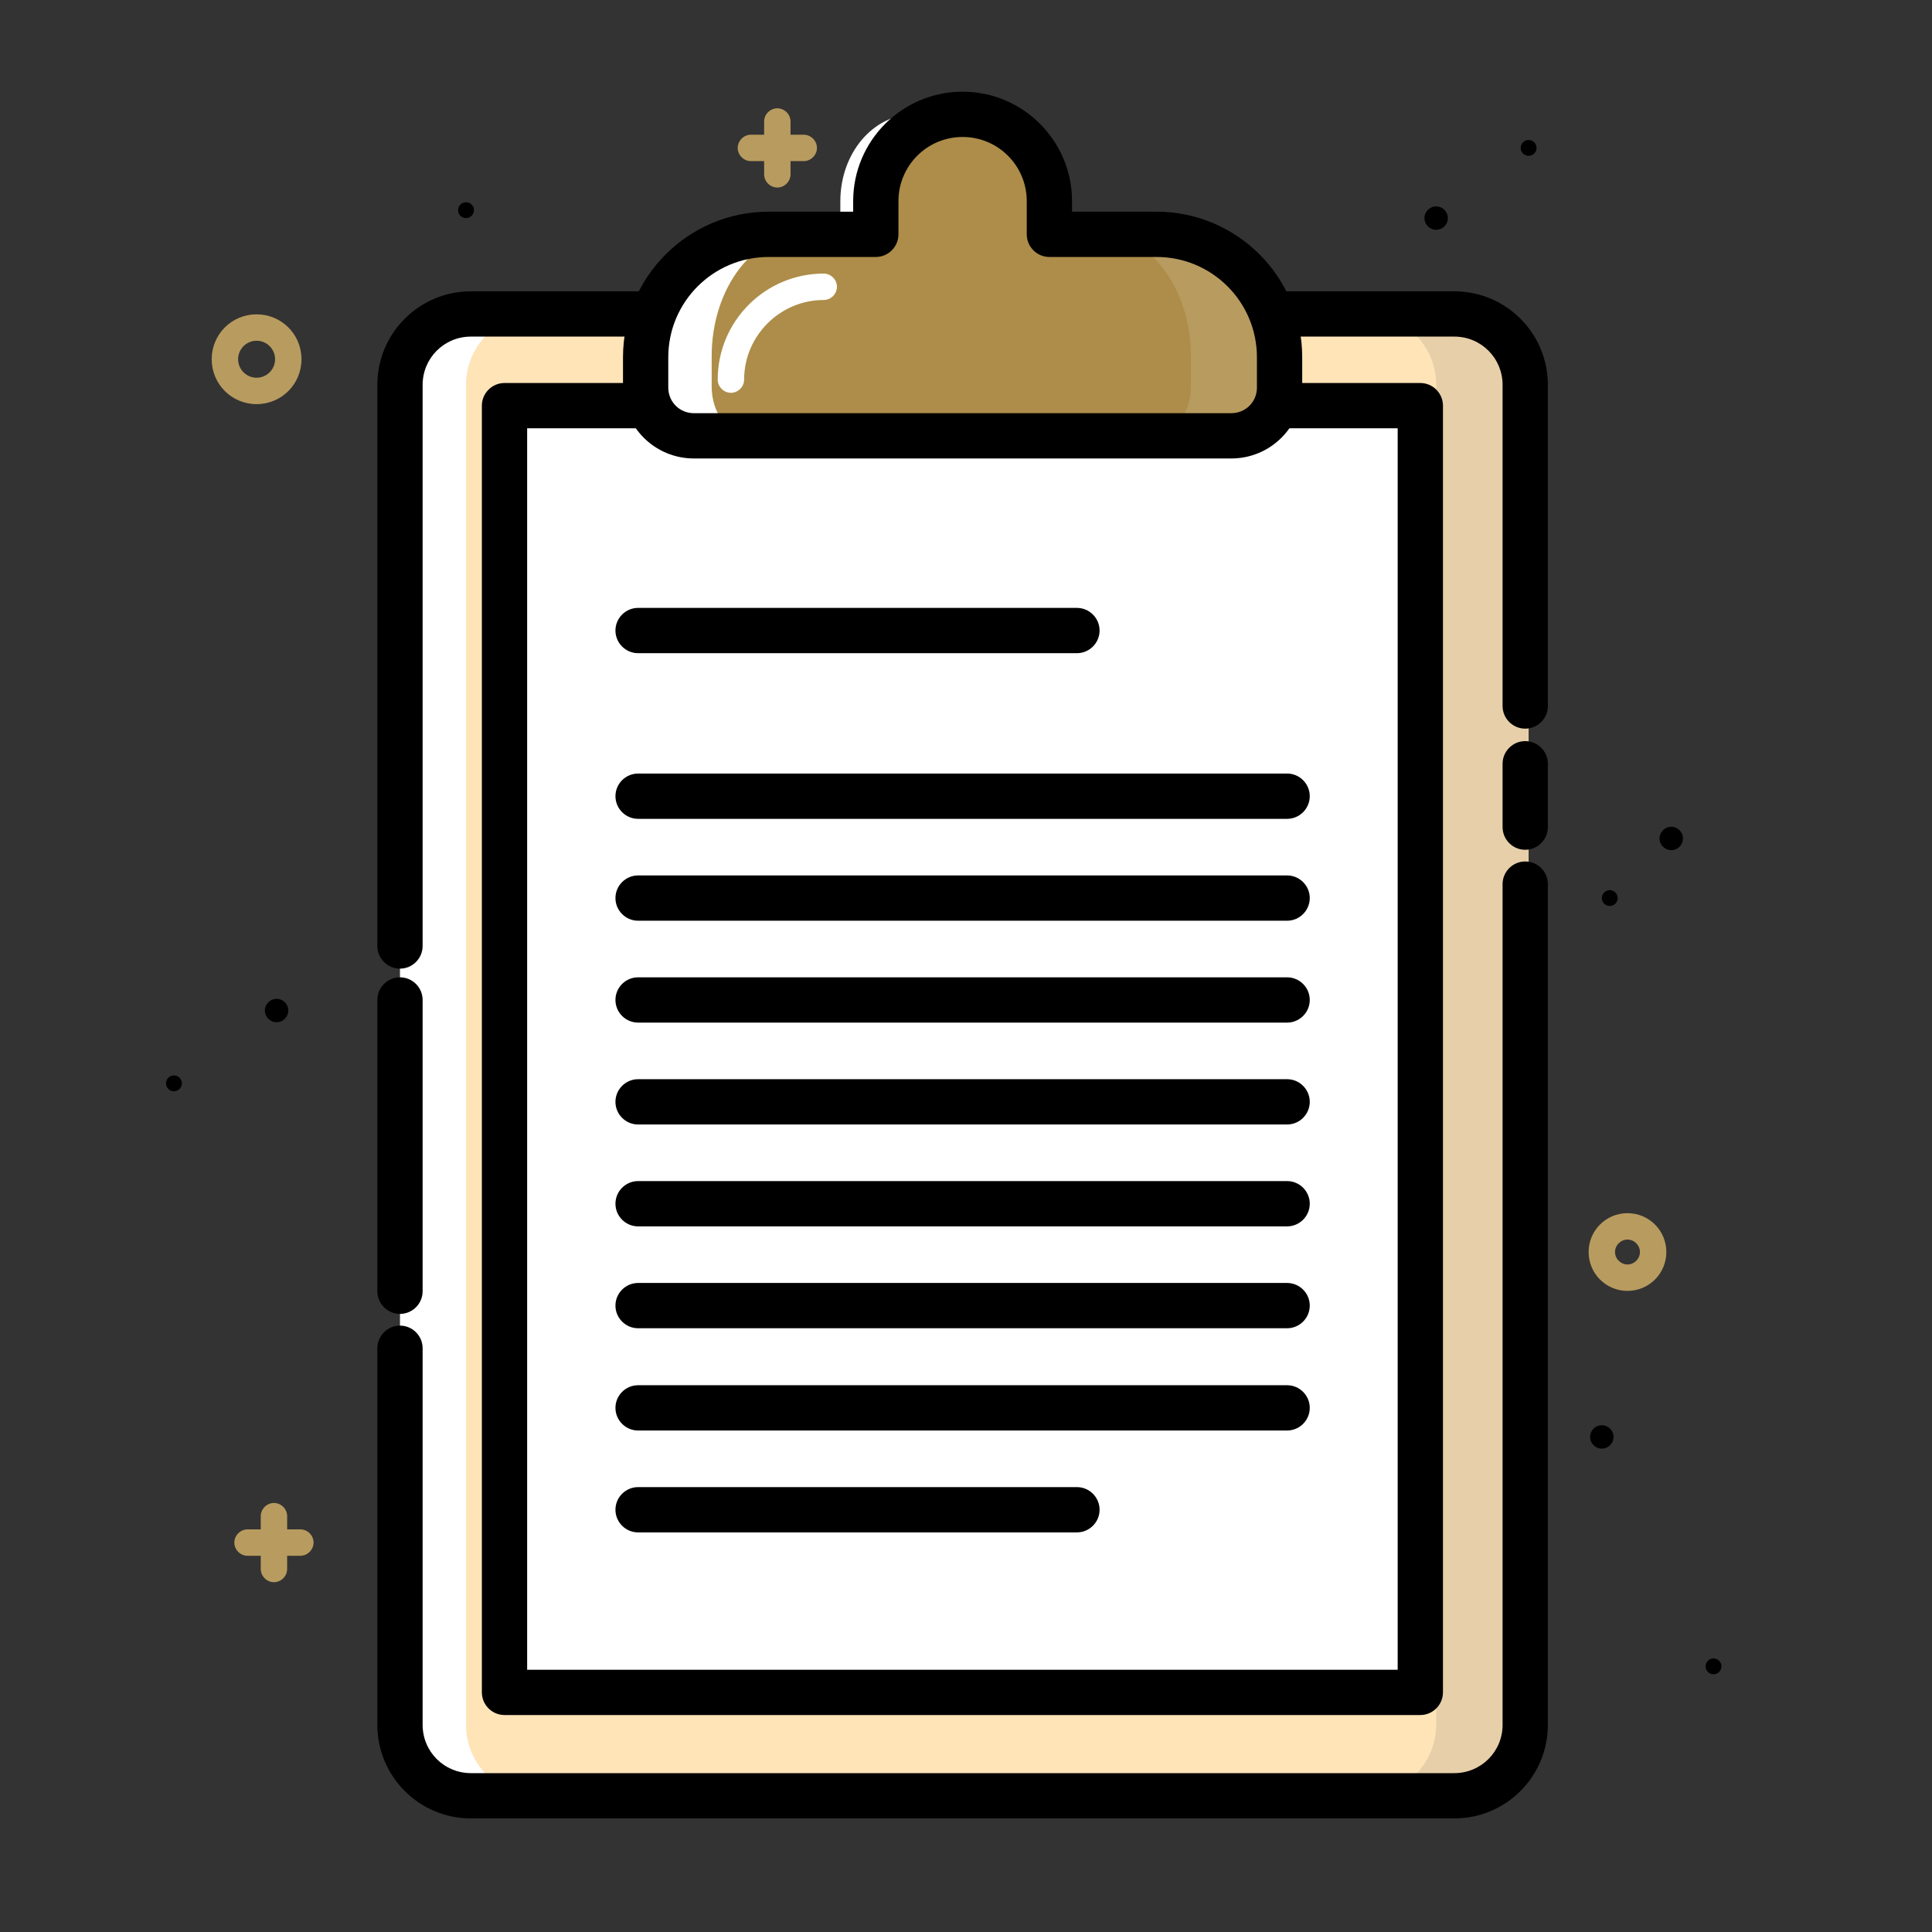 <svg viewBox="0 0 512 512" xml:space="preserve" xmlns="http://www.w3.org/2000/svg" enable-background="new 0 0 512 512"><rect x="0" y="0" width="512" height="512" fill="#333333" stroke="none"/><path d="M386.3 475.9H125.7c-10.4 0-18.8-8.4-18.8-18.8V102c0-10.4 8.4-18.8 18.8-18.8h260.6c10.4 0 18.8 8.4 18.8 18.8v355c0 10.4-8.4 18.9-18.8 18.9z" fill="#e7d0a9" class="fill-e7d0a9"></path><path d="M133.7 475.9h-8.9c-10.4 0-18.8-8.4-18.8-18.8V102c0-10.4 8.4-18.8 18.8-18.8h8.9v392.7z" fill="#ffffff" class="fill-ffffff"></path><path d="M361.8 475.9H142.3c-10.4 0-18.8-8.4-18.8-18.8V102c0-10.4 8.4-18.8 18.8-18.8h219.5c10.4 0 18.8 8.4 18.8 18.8v355c0 10.4-8.4 18.9-18.8 18.9z" fill="#ffe4b8" class="fill-ffe4b8"></path><path d="M133.7 107.5h242.7v341H133.7z" fill="#ffffff" class="fill-ffffff"></path><path d="M431.3 342.1c-5.7 0-10.3-4.6-10.3-10.3s4.6-10.3 10.3-10.3 10.3 4.6 10.3 10.3-4.6 10.3-10.3 10.3zm0-13.6c-1.8 0-3.3 1.5-3.3 3.3s1.5 3.3 3.3 3.3 3.3-1.5 3.3-3.3-1.5-3.3-3.3-3.3z" fill="#b89b5f" class="fill-f16723"></path><circle cx="405.1" cy="39.2" r="2.1" fill="#000000" class="fill-000000"></circle><circle cx="454.1" cy="441.6" r="2.1" fill="#000000" class="fill-000000"></circle><circle cx="426.6" cy="238" r="2.1" fill="#000000" class="fill-000000"></circle><circle cx="46.1" cy="287.1" r="2.1" fill="#000000" class="fill-000000"></circle><circle cx="123.5" cy="55.7" r="2.1" fill="#000000" class="fill-000000"></circle><path d="M79.6 405.3h-3.5v-3.5c0-1.9-1.6-3.5-3.5-3.5s-3.5 1.6-3.5 3.5v3.5h-3.5c-1.9 0-3.5 1.6-3.5 3.5s1.6 3.5 3.5 3.5h3.5v3.5c0 1.9 1.6 3.5 3.5 3.5s3.5-1.6 3.5-3.5v-3.5h3.5c1.9 0 3.5-1.6 3.5-3.5s-1.6-3.5-3.5-3.5z" fill="#b89b5f" class="fill-f16723"></path><circle cx="380.6" cy="57.8" r="3.1" fill="#000000" class="fill-000000"></circle><circle cx="73.3" cy="267.8" r="3.1" fill="#000000" class="fill-000000"></circle><circle cx="442.9" cy="222.2" r="3.1" fill="#000000" class="fill-000000"></circle><circle cx="424.5" cy="380.8" r="3.1" fill="#000000" class="fill-000000"></circle><path d="M68 107.1c-6.6 0-11.9-5.3-11.9-11.9S61.4 83.3 68 83.3s11.9 5.3 11.9 11.9-5.3 11.9-11.9 11.9zm0-16.8c-2.7 0-4.9 2.2-4.9 4.9s2.2 4.9 4.9 4.9 4.9-2.2 4.9-4.9-2.2-4.9-4.9-4.9z" fill="#b89b5f" class="fill-fbd20a"></path><path d="M106 348.2c-3.3 0-6-2.7-6-6V265c0-3.3 2.7-6 6-6s6 2.7 6 6v77.2c0 3.3-2.7 6-6 6zM385.4 481.9H124.8c-13.7 0-24.8-11.1-24.8-24.8v-99.8c0-3.3 2.7-6 6-6s6 2.7 6 6v99.8c0 7.1 5.7 12.8 12.8 12.8h260.6c7.1 0 12.8-5.7 12.8-12.8V234.3c0-3.3 2.7-6 6-6s6 2.7 6 6v222.8c0 13.7-11.1 24.8-24.8 24.8zM404.2 225.2c-3.3 0-6-2.7-6-6v-16.8c0-3.3 2.7-6 6-6s6 2.7 6 6v16.8c0 3.3-2.7 6-6 6zM106 256.7c-3.3 0-6-2.7-6-6V102c0-13.7 11.1-24.8 24.8-24.8h260.6c13.7 0 24.8 11.1 24.8 24.8v85.1c0 3.3-2.7 6-6 6s-6-2.7-6-6V102c0-7.1-5.7-12.8-12.8-12.8H124.8c-7.1 0-12.8 5.7-12.8 12.8v148.7c0 3.3-2.7 6-6 6z" fill="#000000" class="fill-000000"></path><path d="M376.4 454.5H133.7c-3.3 0-6-2.7-6-6v-341c0-3.3 2.7-6 6-6h242.7c3.3 0 6 2.7 6 6v341c0 3.3-2.7 6-6 6zm-236.7-12h230.7v-329H139.7v329z" fill="#000000" class="fill-000000"></path><path d="M341.1 217h-172c-3.3 0-6-2.7-6-6s2.7-6 6-6h172c3.3 0 6 2.7 6 6s-2.7 6-6 6zM285.4 173.1H169.1c-3.3 0-6-2.7-6-6s2.7-6 6-6h116.3c3.3 0 6 2.7 6 6s-2.7 6-6 6zM341.1 244h-172c-3.3 0-6-2.7-6-6s2.7-6 6-6h172c3.3 0 6 2.7 6 6s-2.7 6-6 6zM341.1 271h-172c-3.3 0-6-2.7-6-6s2.7-6 6-6h172c3.3 0 6 2.7 6 6s-2.7 6-6 6zM341.1 298h-172c-3.3 0-6-2.7-6-6s2.7-6 6-6h172c3.3 0 6 2.7 6 6s-2.7 6-6 6zM341.1 325h-172c-3.3 0-6-2.7-6-6s2.7-6 6-6h172c3.3 0 6 2.7 6 6s-2.7 6-6 6zM341.1 352h-172c-3.3 0-6-2.7-6-6s2.7-6 6-6h172c3.3 0 6 2.7 6 6s-2.7 6-6 6zM341.1 379.1h-172c-3.3 0-6-2.7-6-6s2.7-6 6-6h172c3.3 0 6 2.7 6 6s-2.7 6-6 6zM285.4 406.1H169.1c-3.3 0-6-2.7-6-6s2.7-6 6-6h116.3c3.3 0 6 2.7 6 6s-2.7 6-6 6z" fill="#000000" class="fill-000000"></path><path d="M306.5 62.1h-28.4v-8.8c0-12.7-10.3-23-23-23s-23 10.3-23 23v8.8h-28.4c-18 0-32.6 14.6-32.6 32.6v8c0 7.1 5.7 12.8 12.8 12.8h142.4c7.1 0 12.8-5.7 12.8-12.8v-8c0-18-14.6-32.6-32.6-32.6z" fill="#b89b5f" class="fill-4ea33e"></path><path d="M285.7 62.1h-24v-8.8c0-12.7-8.7-23-19.5-23s-19.5 10.3-19.5 23v8.8h-24c-15.3 0-27.6 14.6-27.6 32.6v8c0 7.1 4.8 12.8 10.8 12.8h120.6c6 0 10.8-5.7 10.8-12.8v-8c0-18-12.4-32.6-27.6-32.6z" fill="#ffffff" class="fill-ffffff"></path><path d="M291 61.8h-11V53c0-12.7-15.3-23-24.9-23-9.6 0-23 10.3-23 23v8.8h-18.8c-13.6 0-24.7 14.6-24.7 32.6v8c0 7.1 4.3 12.8 9.7 12.8h107.6c5.3 0 9.7-5.7 9.7-12.8v-8c0-18-11-32.6-24.6-32.6z" fill="#ad8d49" class="fill-7fc344"></path><path d="M326.3 121.5H183.9c-10.4 0-18.8-8.4-18.8-18.8v-8c0-21.3 17.3-38.6 38.6-38.6h22.4v-2.8c0-16 13-29 29-29s29 13 29 29v2.8h22.4c21.3 0 38.6 17.3 38.6 38.6v8c0 10.4-8.4 18.8-18.8 18.8zM203.7 68.1c-14.7 0-26.6 11.9-26.6 26.6v8c0 3.8 3 6.8 6.8 6.8h142.4c3.8 0 6.8-3 6.8-6.8v-8c0-14.7-11.9-26.6-26.6-26.6h-28.4c-3.3 0-6-2.7-6-6v-8.8c0-9.4-7.6-17-17-17s-17 7.6-17 17v8.8c0 3.3-2.7 6-6 6h-28.4z" fill="#000000" class="fill-000000"></path><path d="M193.7 104.1c-1.9 0-3.5-1.6-3.5-3.5 0-15.5 12.6-28.1 28.1-28.1 1.9 0 3.5 1.6 3.5 3.5s-1.6 3.5-3.5 3.5c-11.6 0-21.1 9.5-21.1 21.1 0 1.9-1.6 3.5-3.5 3.5z" fill="#ffffff" class="fill-ffffff"></path><path d="M213 35.7h-3.5v-3.5c0-1.9-1.6-3.5-3.5-3.5s-3.5 1.6-3.5 3.5v3.5H199c-1.9 0-3.5 1.6-3.5 3.5s1.6 3.5 3.5 3.5h3.5v3.5c0 1.9 1.6 3.5 3.5 3.5s3.5-1.6 3.5-3.5v-3.5h3.5c1.9 0 3.5-1.6 3.5-3.5s-1.6-3.5-3.5-3.5z" fill="#b89b5f" class="fill-fbd20a"></path></svg>